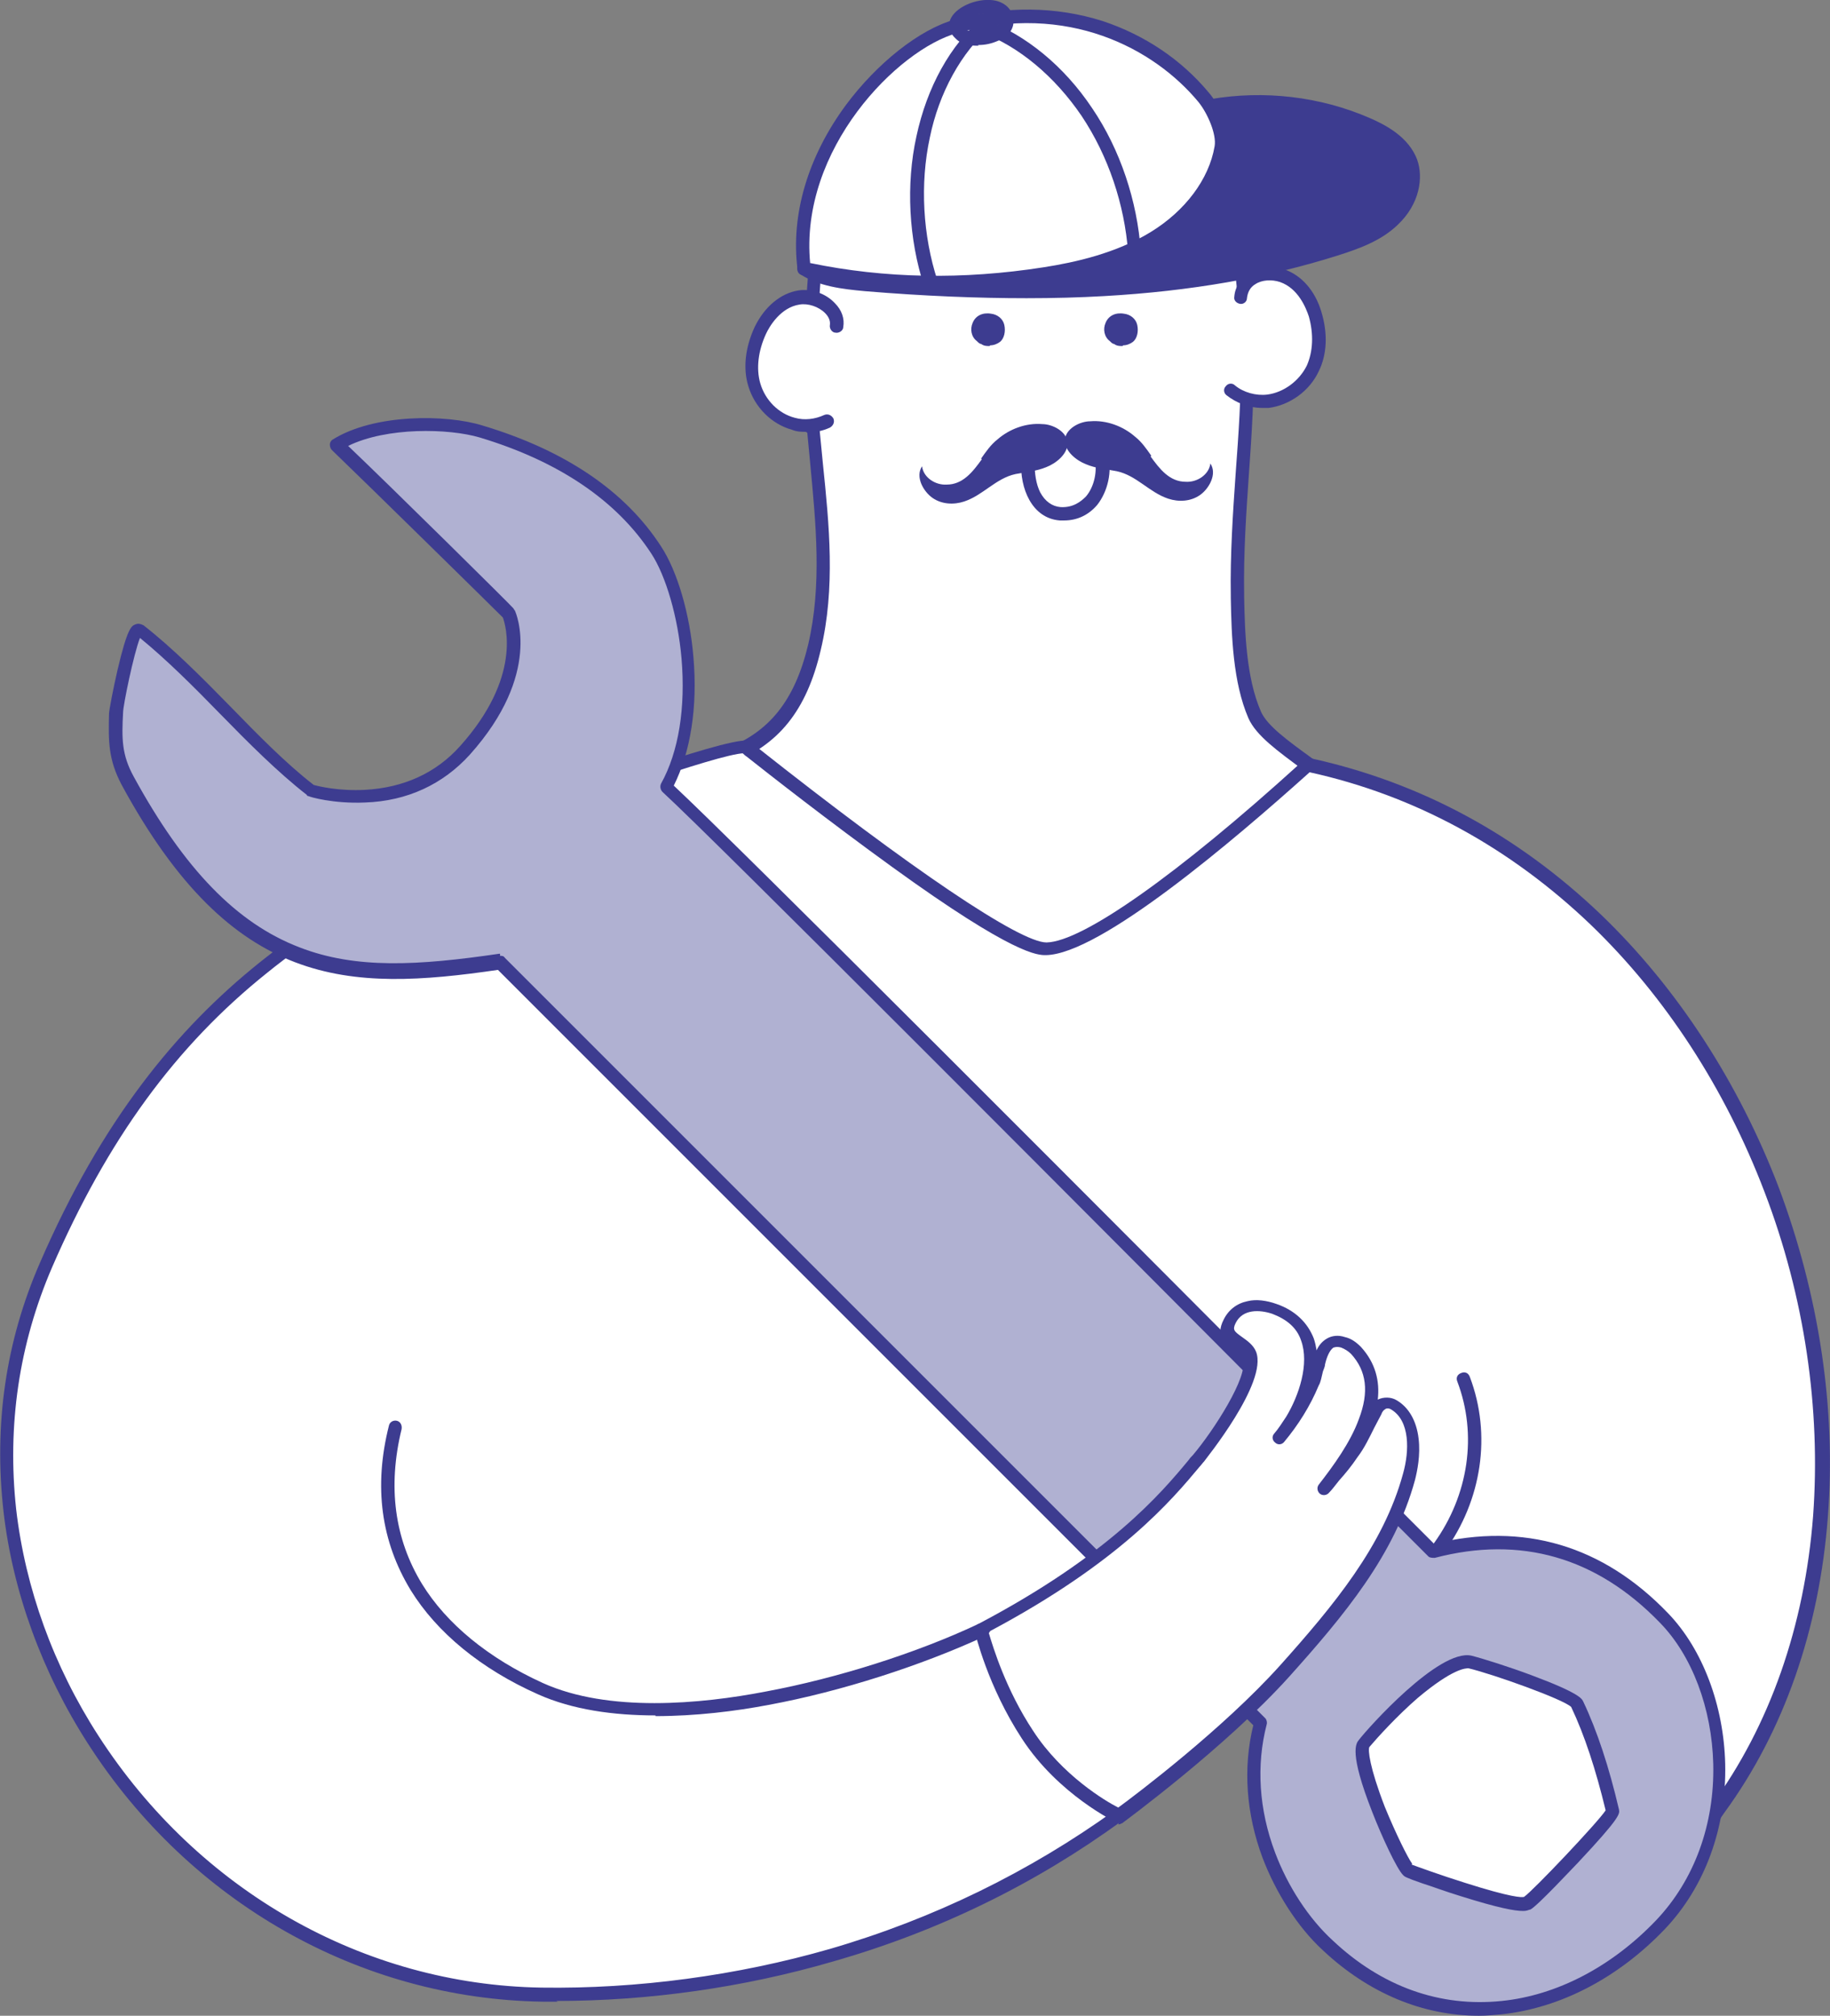 <?xml version="1.0" encoding="UTF-8"?>
<svg id="Calque_1" xmlns="http://www.w3.org/2000/svg" width="260.2" height="286.6" version="1.1" viewBox="0 0 260.2 286.6">
  <rect x="0" y="0" width="260.2" height="286.6" fill="#808080" stroke="none"/>
  <!-- Generator: Adobe Illustrator 29.8.2, SVG Export Plug-In . SVG Version: 2.1.1 Build 3)  -->
  <path d="M116.4,33.8c-.8,4.4-.9,9.1-1.2,13.2-1.1,15,4,30.2.5,45.1-1.8,7.6-5.3,12.8-12.4,15.5-11.1,4.2.7,4.3,4.3,8.3,3.9,4.3,10.9,7.8,16,10.9,6,3.7,17.4,16.3,24.5,16.7,9.5.5,18.1-5.7,24.3-12.3,3.5-3.8,23.6-14.2,18.7-18.3-5.3-4.5-11.3-7.7-12.8-11.1-2.2-5-2.3-11.7-2.4-17.1-.3-11.2,1.5-22.8,1.3-33.7-.3-17.6-3.3-39.6-25.3-43.6-14.4-2.7-26.8,7.2-33,18.5-1.3,2.4-2.1,5.2-2.6,8.1" style="fill: #fff;"/>
  <path d="M149.3,144.4c-.4,0-.7,0-1.1,0-5.1-.3-11.7-5.9-17.6-11-2.8-2.4-5.5-4.7-7.4-5.9-1.1-.7-2.3-1.4-3.5-2.1-4.5-2.6-9.5-5.5-12.7-9-1.1-1.2-3.3-2.1-5.1-2.9-2.3-.9-4.1-1.7-4.1-3.2,0-1.3,1.4-2.3,5.3-3.8,6.3-2.4,9.9-6.9,11.8-14.8,2-8.5,1.1-17.3.3-25.8-.6-6.3-1.3-12.7-.8-19.1,0-1.1.1-2.1.2-3.3.2-3.3.4-6.7,1-10,.6-3.3,1.5-6.1,2.7-8.4,3.4-6.1,8.2-11.4,13.7-14.8,6.4-4,13.4-5.4,20.2-4.1,10.1,1.9,17.3,7.7,21.5,17.3,3.9,9,4.5,19.8,4.6,27.3,0,5.3-.3,10.9-.7,16.3-.4,5.7-.8,11.6-.7,17.4v.3c.1,5.2.3,11.6,2.4,16.4.9,2,3.8,4.1,7.1,6.5,1.8,1.3,3.7,2.7,5.5,4.2.8.6,1.1,1.5,1.1,2.4-.2,3.3-5.9,7.4-13.3,12.5-2.8,1.9-5.5,3.7-6.5,4.8-5.4,5.8-13.9,12.7-23.9,12.7M99.7,110.4c.4.4,1.9,1,2.9,1.4,2.1.8,4.4,1.8,5.8,3.4,3,3.3,7.9,6.1,12.2,8.6,1.3.7,2.4,1.4,3.6,2.1,2.1,1.3,4.8,3.6,7.7,6.1,5.3,4.6,12,10.3,16.4,10.5,9.7.5,18.2-6.3,23.5-12,1.2-1.2,3.8-3,6.8-5.1,4.9-3.3,12.3-8.4,12.4-11,0-.2,0-.5-.4-.8-1.8-1.5-3.6-2.8-5.4-4.2-3.5-2.6-6.6-4.8-7.7-7.3-2.2-5.1-2.4-11.7-2.5-17.1v-.3c-.1-5.8.3-11.8.7-17.5.4-5.4.8-10.9.7-16.2-.1-7.2-.7-17.9-4.4-26.5-3.9-9.1-10.5-14.4-20.1-16.2-6.4-1.2-12.9.2-18.9,3.9-5.2,3.3-9.9,8.3-13.1,14.1-1.2,2.1-2,4.6-2.5,7.8-.6,3.2-.8,6.5-1,9.8,0,1.1-.1,2.2-.2,3.3-.5,6.2.2,12.6.8,18.7.9,8.7,1.8,17.7-.3,26.5-2,8.6-6,13.6-13,16.2-3,1.1-3.8,1.8-4,2" style="fill: #3d3c90;"/>
  <path d="M151.2,74c-.2,0-.3,0-.5,0-4-.3-5.7-4.6-5.5-8.4,0-.5.5-.9,1-.9.5,0,.9.5.9,1,0,1.6.2,3.1.8,4.3.7,1.3,1.7,2,2.9,2.1,1.8.1,2.9-.8,3.6-1.5,1.2-1.4,1.7-3.7,1.2-5.6-.1-.5.2-1,.7-1.2.5-.1,1,.2,1.2.7.7,2.5,0,5.4-1.5,7.3-1.2,1.4-2.8,2.2-4.7,2.2" style="fill: #3d3c90;"/>
  <path d="M158.4,47.9c-1-.8-.3-2.4,1.2-2.2,2,.3,1.5,3.5-.8,2.5-.2,0-.3-.2-.4-.2" style="fill: #3d3c90;"/>
  <path d="M159.6,49.2c-.4,0-.8,0-1.2-.3-.2,0-.4-.2-.6-.4-.8-.6-1-1.7-.6-2.6.4-1,1.4-1.5,2.6-1.3.9.1,1.7.7,1.9,1.6s0,1.9-.6,2.4c-.4.3-.9.5-1.4.5M159,47.1s.1,0,.2.1c.3.1.5.1.6,0,0,0,.1-.3,0-.5,0-.2-.2-.3-.4-.3-.3,0-.5,0-.6.2,0,.1,0,.2.1.3" style="fill: #3d3c90;"/>
  <path d="M139.5,47.9c-1-.8-.3-2.4,1.2-2.2,2,.3,1.5,3.5-.8,2.5-.2,0-.3-.2-.4-.2" style="fill: #3d3c90;"/>
  <path d="M140.7,49.2c-.4,0-.8,0-1.2-.3-.2,0-.4-.2-.6-.4-.8-.6-1-1.7-.6-2.6.4-1,1.4-1.5,2.6-1.3.9.1,1.7.7,1.9,1.6s0,1.9-.6,2.4c-.4.3-.9.5-1.4.5M140.1,47.1s.1,0,.2.1c.3.1.5.1.6,0,0,0,.1-.3,0-.5,0-.2-.2-.3-.4-.3-.3,0-.5,0-.6.2,0,.1,0,.2.1.3" style="fill: #3d3c90;"/>
  <path d="M119,46.3c.4-2.4-2.8-4.5-5.3-4.1-2.6.4-4.4,2.5-5.5,4.7-1.2,2.4-1.6,5.1-.9,7.7.8,2.5,2.8,4.8,5.5,5.6,2.7.8,6-.3,7.3-2.5l-1.2-11.3Z" style="fill: #fff;"/>
  <path d="M114.7,61.4c-.7,0-1.4,0-2.1-.3-2.9-.8-5.3-3.2-6.2-6.2-.8-2.6-.4-5.6.9-8.4,1.4-2.9,3.7-4.8,6.2-5.2,1.8-.3,3.9.4,5.2,1.8,1,1,1.4,2.2,1.2,3.4,0,.5-.6.9-1.1.8-.5,0-.9-.6-.8-1.1.1-.7-.3-1.3-.7-1.7-.9-.9-2.4-1.4-3.6-1.2-2.7.4-4.3,3.1-4.8,4.2-1.1,2.4-1.4,4.9-.8,7,.7,2.4,2.6,4.3,4.9,4.9,1.4.4,2.9.2,4.2-.4.5-.2,1,0,1.3.5.2.5,0,1-.5,1.3-1.1.5-2.2.7-3.4.7" style="fill: #3d3c90;"/>
  <path d="M175.3,43.3c0-2.4,4.4-4.9,6.9-4.1,2.5.8,4,3.2,4.7,5.5.8,2.5.8,5.3-.3,7.7-1.1,2.4-3.5,4.3-6.3,4.6-1.9.2-3.9-.4-5.3-1.6l.3-12.2Z" style="fill: #fff;"/>
  <path d="M179.5,58c-1.9,0-3.7-.7-5.1-1.8-.4-.3-.5-.9-.1-1.3.3-.4.9-.5,1.3-.1,1.2,1,3,1.5,4.6,1.3,2.3-.3,4.5-1.9,5.6-4.1.9-2,1-4.5.3-7-.4-1.2-1.5-4-4.1-4.9-1.2-.4-2.6-.3-3.5.3-.7.4-1.1,1.1-1.2,2,0,.5-.5.9-1,.8s-.9-.5-.8-1c.1-1.4.9-2.6,2-3.4,1.4-.9,3.3-1.1,5.1-.5,2.4.8,4.4,3,5.3,6.1.9,3,.8,6-.4,8.4-1.3,2.8-4.1,4.8-7.1,5.2-.3,0-.6,0-.9,0" style="fill: #3d3c90;"/>
  <path d="M139.5,65.2c.7-1,1.4-2,2.3-2.7,1.7-1.5,4.1-2.4,6.4-2.2,1.4,0,3.5,1,3.6,2.7,0,1.6-1.7,2.9-3,3.4-1.4.6-2.9.7-4.4,1-2.8.6-4.6,3-7.3,3.9-1.5.5-3.2.4-4.5-.5-1.3-.9-2.5-3-1.5-4.5.2,1.6,1.9,2.7,3.5,2.6,2.3,0,3.7-1.8,5-3.6" style="fill: #3d3c90;"/>
  <path d="M163.7,64.8c-.7-1-1.4-2-2.3-2.7-1.7-1.5-4.1-2.4-6.4-2.2-1.4,0-3.5,1-3.6,2.7,0,1.6,1.7,2.9,3,3.4,1.4.6,2.9.7,4.4,1,2.8.6,4.6,3,7.3,3.9,1.5.5,3.2.4,4.5-.5,1.3-.9,2.5-3,1.5-4.5-.2,1.6-1.9,2.7-3.5,2.6-2.3,0-3.7-1.8-5-3.6" style="fill: #3d3c90;"/>
  <path d="M172.4,15.1c7.4-1.3,15.2-.4,22.1,2.6,2.6,1.1,5.2,2.7,6.2,5.4,1,2.9-.3,6.2-2.5,8.2-2.2,2.1-5.2,3.2-8.1,4.1-21.5,6.8-44.5,6.9-66.9,5-3.1-.3-6.2-.6-8.8-2.3,6,.1,11.9.2,17.9-.2,8.1-.5,16.3-1.5,23.7-4.9,7.4-3.4,14.4-10.1,16.4-17.9" style="fill: #3d3c90;"/>
  <path d="M146,42.4c-7,0-14.6-.3-23-1-3.3-.3-6.6-.7-9.2-2.4-.4-.2-.5-.7-.4-1.1.1-.4.5-.7.9-.7,5.6.1,11.6.2,17.8-.2,13.1-.8,19.2-2.9,23.3-4.9,7.9-3.7,14.2-10.5,15.9-17.3,0-.4.4-.6.8-.7,7.6-1.3,15.6-.4,22.7,2.7,2.3,1,5.5,2.7,6.7,5.9.9,2.5.4,6.3-2.8,9.3-2.4,2.3-5.6,3.4-8.4,4.3-10.1,3.2-21,5.1-33.3,5.8-3.5.2-7.2.3-11,.3M120.6,39.2c.9.1,1.7.2,2.7.3,12.7,1.1,23.8,1.3,33.7.7,12.1-.7,22.9-2.6,32.9-5.7,2.6-.8,5.6-1.9,7.7-3.9,2.5-2.4,3-5.3,2.3-7.2-.7-1.9-2.5-3.4-5.7-4.8-6.5-2.8-14-3.7-21-2.6-1,3.6-3.2,7.2-6.3,10.5-3,3.1-6.6,5.7-10.5,7.5-7.7,3.6-16.5,4.6-24,5-4,.3-8,.3-11.8.3" style="fill: #3d3c90;"/>
  <path d="M171.2,13.8c-7.2-8.8-20.2-14.3-35.3-10.1-8.8,2.5-23.6,17.3-21.5,34.5,11.3,2.5,22.8,2.6,34.2.7,5.4-.9,10.9-2.2,15.6-5.1,4.7-2.9,8.6-7.5,9.5-12.9.4-2.1-1.1-5.4-2.5-7.1" style="fill: #fff;"/>
  <path d="M133,41.1c-6.4,0-12.7-.7-18.9-2-.4,0-.7-.4-.7-.8-1-7.8,1.5-16.1,6.9-23.4,4.4-5.9,10.4-10.7,15.4-12.1,7.2-2,14.5-1.9,21.1.2,6,2,11.2,5.5,15.1,10.2,1.4,1.6,3.1,5.3,2.7,7.8-.9,5.3-4.6,10.2-10,13.5-5.2,3.2-11.3,4.5-15.9,5.2-5.3.9-10.5,1.3-15.7,1.3M115.2,37.4c10.6,2.2,21.7,2.4,33.2.6,4.5-.7,10.3-2,15.2-5,4.9-3,8.3-7.5,9.1-12.2.3-1.7-1-4.7-2.3-6.3-6.3-7.6-18.6-14.2-34.3-9.8-8.4,2.3-22.5,16.5-20.9,32.8" style="fill: #3d3c90;"/>
  <path d="M132.3,41.4c-.4,0-.8-.3-.9-.7-2.2-6.7-2.6-14.5-1.1-21.3,1.5-7,4.8-13,9.4-16.9.4-.3,1-.3,1.3,0,.3.4.3,1-.1,1.3-4.2,3.6-7.4,9.4-8.7,15.8-1.4,6.5-1,13.9,1.1,20.3.2.5-.1,1-.6,1.2,0,0-.2,0-.3,0" style="fill: #3d3c90;"/>
  <path d="M139.1,6.5c-.4,0-.8,0-1.2-.1-.9-.1-1.5-.4-2-.9-.9-.8-1.2-1.9-.7-2.9.9-1.8,4.1-3,6.4-2.5,1.6.4,2.5,1.5,2.5,3,0,1.1-.8,2.2-2.2,2.7-.9.4-1.8.6-2.8.6M140.4,1.9c-1.5,0-3.2.8-3.6,1.5,0,.1-.1.3.2.6.3.2.6.4,1.1.4,1,.2,2,0,2.9-.3.6-.3,1-.6,1-1,0-.7-.3-1.1-1-1.2-.2,0-.5,0-.7,0" style="fill: #3d3c90;"/>
  <path d="M161.3,36.8c-.5,0-.9-.4-.9-.9-.5-6.8-2.8-13.7-6.6-19.4-3.8-5.6-8.9-9.9-14.3-11.9-.5-.2-.7-.7-.6-1.2.2-.5.7-.7,1.2-.6,5.8,2.2,11.2,6.6,15.2,12.6,4,5.9,6.4,13.2,6.9,20.3,0,.5-.4,1-.9,1,0,0,0,0,0,0" style="fill: #3d3c90;"/>
  <path d="M191.9,258.1c.1.5.3,1.1.5,1.6,3.1,7.9,9.2,16.3,17.6,19,10,3.2,20.3-3.6,27.3-10.2,3.2-3.1,4.4-7.7,7-11.3,33.9-46.2,7.6-134.1-58.3-148.5,0,0-28.1,25.9-37.3,26.2-7,.2-42.7-28.7-42.7-28.7-3-.4-27.1,8.3-29.7,9.5-27.1,12.4-52.2,23.4-69.9,64.1-20.3,46.8,17.5,102.9,70.5,103.8,26.2.4,56.4-6.8,82-25.5,4.8-3.5,6.8-10.4,10.4-15.1,2.7-3.4,5.9-7.1,10.2-7.4,4.9-.4,9.3,3.9,10.7,8.7,1.3,4.5.3,9.2,1.5,13.8" style="fill: #fff;"/>
  <path d="M79.3,284.6c-.7,0-1.5,0-2.2,0-25.9-.4-50.1-14.1-64.6-36.7-6.5-10.1-10.7-21.6-12-33-1.4-12.3.3-24.2,5.2-35.4,17.5-40.4,42.6-51.9,69-64l1.4-.6c1.8-.8,26.7-10,30.2-9.6q.3,0,1.3.9c22,17.4,37.4,27.8,41.2,27.8h0c5.1-.1,18.6-9.6,36.1-25.5.7-.7.9-.8,1.4-.7,15.6,3.4,29.5,10.9,41.4,22.3,10.8,10.4,19.5,23.8,25.2,38.7,5.7,15.2,8.2,31.4,7,46.8-1.2,16.1-6.3,30.6-14.7,42.1-1,1.4-1.9,3-2.7,4.6-1.2,2.4-2.5,4.9-4.5,6.8-4.3,4.1-8.6,7.1-12.8,9-5.5,2.5-10.7,3-15.5,1.5-7.6-2.5-14.4-9.8-18.2-19.6-.2-.6-.4-1.1-.6-1.7-.6-2.3-.6-4.6-.7-6.9,0-2.4-.1-4.6-.8-6.9-1.2-4.2-5.2-8.4-9.7-8-3.8.3-6.9,3.6-9.6,7.1-1.3,1.7-2.4,3.8-3.6,5.9-1.9,3.5-3.8,7.1-7,9.4-12.2,8.9-26,15.7-41.1,20-12.7,3.7-26.2,5.6-39.3,5.6M105.8,107.1c-3.5,0-26.2,8.2-28.9,9.4l-1.4.6c-13.4,6.1-26,11.9-37.5,21.2-13,10.4-22.7,23.7-30.6,41.9-4.7,10.9-6.4,22.5-5.1,34.4,1.3,11.2,5.3,22.3,11.7,32.2,14.2,22,37.7,35.4,63,35.8,13.6.2,27.8-1.7,41-5.5,14.8-4.3,28.4-11,40.5-19.7,2.8-2.1,4.7-5.5,6.4-8.8,1.1-2.1,2.3-4.3,3.8-6.1,3-3.8,6.3-7.4,10.9-7.8,2.6-.2,5.2.7,7.4,2.6,2,1.7,3.5,4.1,4.3,6.7.7,2.5.8,5,.8,7.4,0,2.2.1,4.3.6,6.4.1.5.3,1,.5,1.5,3.6,9.3,10,16.2,17,18.5,4.3,1.4,9,.9,14.1-1.4,4-1.8,8.2-4.8,12.2-8.6,1.8-1.7,2.9-3.9,4.1-6.3.8-1.6,1.7-3.4,2.8-4.9,8.2-11.2,13.2-25.4,14.4-41.1,1.1-15.2-1.2-31.1-6.9-46-5.6-14.7-14.1-27.8-24.7-38-11.5-11-25-18.4-40-21.7,0,0,0,0-.1.1-10.7,9.6-29.7,25.8-37.4,25.9-1.1,0-4.4.1-21.8-12.5-9-6.5-17.8-13.4-20.7-15.7-.3-.2-.5-.4-.6-.5M185.9,109.7h0,0" style="fill: #3d3c90;"/>
  <path d="M93.2,243.9c-5.9,0-11.8-.8-16.7-3-8.1-3.6-14.4-8.8-18.1-14.8-4.2-6.9-5.3-14.7-3.1-23.4.1-.5.6-.8,1.1-.7.5.1.8.6.7,1.2-2,8.2-1,15.6,2.9,22,3.5,5.7,9.5,10.6,17.2,14.1,9.3,4.2,22.4,3,31.7,1.2,10.2-1.9,21.5-5.5,30.2-9.6.5-.2,1,0,1.3.5.2.5,0,1-.5,1.3-8.9,4.1-20.3,7.8-30.6,9.7-4.7.9-10.4,1.6-16.1,1.6" style="fill: #3d3c90;"/>
  <path d="M204.7,220.9c-.2,0-.4,0-.6-.2-.4-.3-.5-.9-.2-1.3,4.9-6.8,6.2-15.4,3.3-23-.2-.5,0-1,.6-1.2.5-.2,1,0,1.2.6,3.1,8.2,1.7,17.5-3.6,24.8-.2.3-.5.4-.8.4" style="fill: #3d3c90;"/>
  <path d="M236.5,230.1c-5.9-6.1-16.5-13.8-32.9-9.5-49.9-50.1-101.2-101.6-108.9-108.7,5.7-10.4,2.7-27.2-1.5-33.7-5.7-8.7-15-13.9-24.9-16.8-4.7-1.4-14.8-1.7-20.6,1.9,5.4,5.1,24.5,24,24.5,24,0,0,3.8,8.3-6.2,19.4-8.8,9.8-21.9,5.7-21.9,5.7-8.2-6.3-16.1-16.5-24.3-22.8-1-.8-3.3,11-3.3,11.8-.2,3.6-.2,6.2,1.7,9.6,15.5,28.5,31.1,28.9,53,25.7,4.5,4.5,108.1,108.1,108.1,108.1-3.5,13.5,3.5,25.9,9.6,31.6,15.4,14.4,34.7,10.3,47.3-2.9,12.1-12.6,10.1-33.7.5-43.6M217,270.6c-1.8.9-16.8-4.6-16.9-4.7-1.3-1.4-7.9-15.9-6.3-17.9,2.2-2.9,11.5-12.4,15.1-11.6,2.9.7,14.6,4.6,15.3,5.9,2.2,4.7,3.8,10.2,5,15.3.2.8-11,12.6-12.1,13.1" style="fill: #b0b1d2;"/>
  <path d="M210.3,286.6c-8,0-15.7-3.2-22.2-9.3-3.6-3.3-6.7-8.2-8.6-13.2-2.3-6.2-2.8-12.7-1.3-18.8-6.8-6.8-99.8-99.8-107.4-107.4-21.3,3.1-37.7,2.8-53.5-26.3-1.9-3.6-1.9-6.2-1.8-10.1,0-.5.6-3.6,1.2-6.2,1.4-6,2-6.3,2.5-6.5.4-.2.8-.1,1.2.1,4.1,3.2,8.3,7.4,12.3,11.5,3.9,4,7.9,8.1,11.9,11.2.7.2,3.6.9,7.3.7,5.5-.3,10.1-2.4,13.5-6.2,8.8-9.8,6.5-17.2,6.1-18.3-1.7-1.7-19.3-19-24.3-23.8-.2-.2-.3-.5-.3-.8,0-.3.2-.6.4-.7,5.9-3.7,16.2-3.6,21.3-2,11.7,3.5,20.3,9.3,25.4,17.2,2.3,3.5,4.1,9.6,4.6,15.8.6,7-.4,13.4-2.8,18.2,9.1,8.5,57.4,56.9,104.1,103.8l4,4c12.7-3.1,24,.2,33.3,9.9,4.9,5.1,7.9,13.1,8.1,21.4.2,9.1-2.9,17.5-8.6,23.5-6.6,6.9-14.8,11.2-23.2,12.1-1.1.1-2.2.2-3.2.2M71.1,135.9c.3,0,.5,0,.7.3,4.5,4.5,107.1,107.1,108.1,108.1.2.2.3.6.2.9-1.5,5.8-1.1,12.1,1.2,18.2,1.8,4.8,4.8,9.4,8.2,12.5,7,6.6,15.3,9.5,24,8.6,7.9-.8,15.7-4.9,22-11.5,5.4-5.7,8.3-13.6,8.1-22.2-.2-7.9-3-15.4-7.6-20.1-9-9.3-19.8-12.4-32-9.2-.3,0-.7,0-.9-.2l-4.4-4.4c-47.7-47.9-97-97.4-104.5-104.3-.3-.3-.4-.8-.2-1.2,2.5-4.5,3.5-10.8,2.9-17.8-.5-5.8-2.2-11.7-4.3-14.9-4.9-7.5-13.1-13.1-24.4-16.5-4.4-1.3-13.2-1.5-18.7,1.2,6.3,6,23.4,22.9,23.5,23.1,0,0,.1.2.2.3.2.4,3.9,9-6.4,20.5-3.8,4.2-8.9,6.6-14.9,6.8-4.5.2-7.9-.8-8-.9-.1,0-.2,0-.3-.2-4.1-3.2-8.3-7.4-12.3-11.5-3.7-3.8-7.6-7.7-11.4-10.8-.9,2.3-2.4,9.6-2.4,10.6-.2,3.7-.2,6,1.5,9.1,7.2,13.2,14.7,20.9,23.6,24.3,8,3.1,16.8,2.6,28.4.9,0,0,0,0,.1,0M216.5,271.7c-1.1,0-3.4-.4-8.8-2.1-2.3-.7-4.4-1.5-5.4-1.8-2.6-.9-2.6-1-2.8-1.2-.9-.9-3-5.4-4.4-9-3.3-8.4-2.3-9.7-1.9-10.2,1.3-1.7,11.4-13,16-12,1.6.4,5.4,1.6,8.6,2.8,6.7,2.5,7.1,3.3,7.3,3.7,2,4.2,3.7,9.4,5.1,15.4.1.6.2,1.1-5.8,7.5-.6.6-5.8,6.2-6.8,6.7h0c-.2,0-.4.2-1,.2M217,270.6h0,0ZM200.7,265.1c.8.3,4.1,1.5,7.6,2.6,6.6,2.1,8.1,2.1,8.4,2,1.3-.9,10.4-10.5,11.6-12.3-1.4-5.8-3-10.7-4.9-14.7-1.1-1.1-11.2-4.7-14.6-5.5-.4,0-2.2,0-7.2,4.2-3,2.6-5.8,5.7-6.9,7-.2.4,0,2.8,2.2,8.5,1.6,3.9,3.3,7.3,3.9,8.1" style="fill: #3d3c90;"/>
  <path d="M187.5,193.9c.5-1.9,1.3-3.7,3.4-3.1.7.2,1.3.6,1.8,1.1,5.6,6.1-.7,14.8-4.6,19.8,1.3-1.7,2.7-3.3,4-5.1,1.3-1.8,2.2-4,3.3-6,.2-.4.4-.8.8-1.1.6-.4,1.3-.3,1.9,0,3.3,2,3,7,2.1,10.2-2.9,10.5-9.9,19-17.7,27.7-9.1,10.2-23.6,20.7-23.6,20.7,0,0-8-3.8-13-11.5-4.8-7.5-6.6-14.9-6.6-14.9,19.8-10.4,27.1-19.9,30.8-24.3,2.1-2.5,8.5-11.4,7.3-14.6-.8-2-4.2-2.1-2.8-4.9,1.2-2.4,4.1-2.6,6.4-1.8,7.3,2.6,5.7,10.7,2.6,15.9-.5.9-1.1,1.7-1.8,2.5,2-2.3,3.6-4.9,4.7-7.8.3-.7.5-1.9.8-2.9" style="fill: #fff;"/>
  <path d="M159.1,259.1c-.1,0-.3,0-.4,0,0,0-8.2-3.9-13.4-11.9-4.9-7.5-6.6-14.9-6.7-15.2,0-.4,0-.9.5-1.1,18.6-9.8,26-18.6,29.9-23.3.2-.3.4-.5.6-.7,2.9-3.4,8-11.3,7.1-13.6-.2-.5-.7-.9-1.3-1.3-1.1-.8-2.7-1.9-1.4-4.4.7-1.4,1.9-2.3,3.4-2.6,1.2-.3,2.7-.1,4.1.4,2.6.9,4.4,2.6,5.3,4.9.2.6.3,1.1.4,1.7.3-.7.8-1.3,1.5-1.7.7-.4,1.6-.5,2.5-.2.9.2,1.6.7,2.3,1.4,2.1,2.3,2.7,4.9,2.4,7.5.8-.4,1.9-.4,2.7.1,1.7,1,2.8,2.9,3.1,5.4.3,2.4-.2,4.7-.5,5.9-2.9,10.7-10.1,19.3-17.9,28-9.1,10.1-23.6,20.7-23.7,20.8-.2.1-.4.2-.6.2M140.6,232.2c.6,2,2.4,8,6.3,13.9,4.1,6.3,10.3,10,12.1,10.9,2.6-1.9,14.9-11.2,23-20.2,7.6-8.5,14.7-17,17.5-27.3.9-3.2,1-7.5-1.7-9.1-.3-.2-.7-.2-.9,0-.2.1-.4.4-.5.7-.3.6-.7,1.3-1,1.9-.7,1.4-1.4,2.9-2.4,4.2-.8,1.2-1.7,2.3-2.6,3.3-.5.6-.9,1.2-1.4,1.7h0c-.3.4-.9.5-1.3.2-.4-.3-.5-.9-.2-1.3,0,0,0,0,0,0,2.1-2.7,4.5-6,5.7-9.3,1.5-3.9,1.1-6.9-1.1-9.3-.4-.4-.9-.7-1.4-.9-.7-.2-1,0-1.1,0-.6.4-1,1.5-1.2,2.4,0,.3-.2.7-.3,1-.2.8-.3,1.5-.6,2-1.2,2.9-2.9,5.6-4.9,8-.3.4-.9.5-1.3.1-.4-.3-.5-.9-.1-1.3,0,0,0,0,0,0,.6-.7,1.1-1.5,1.7-2.4,1.8-3,3.3-7.5,2.1-10.8-.6-1.8-2-3-4.1-3.8-1.8-.6-4.2-.7-5.2,1.3-.5,1-.2,1.2.9,2,.7.5,1.6,1.1,2,2.1,1.7,4.4-7.3,15.4-7.4,15.6-.2.2-.4.5-.6.7-4,4.8-11.4,13.6-29.8,23.4" style="fill: #3d3c90;"/>
</svg>
